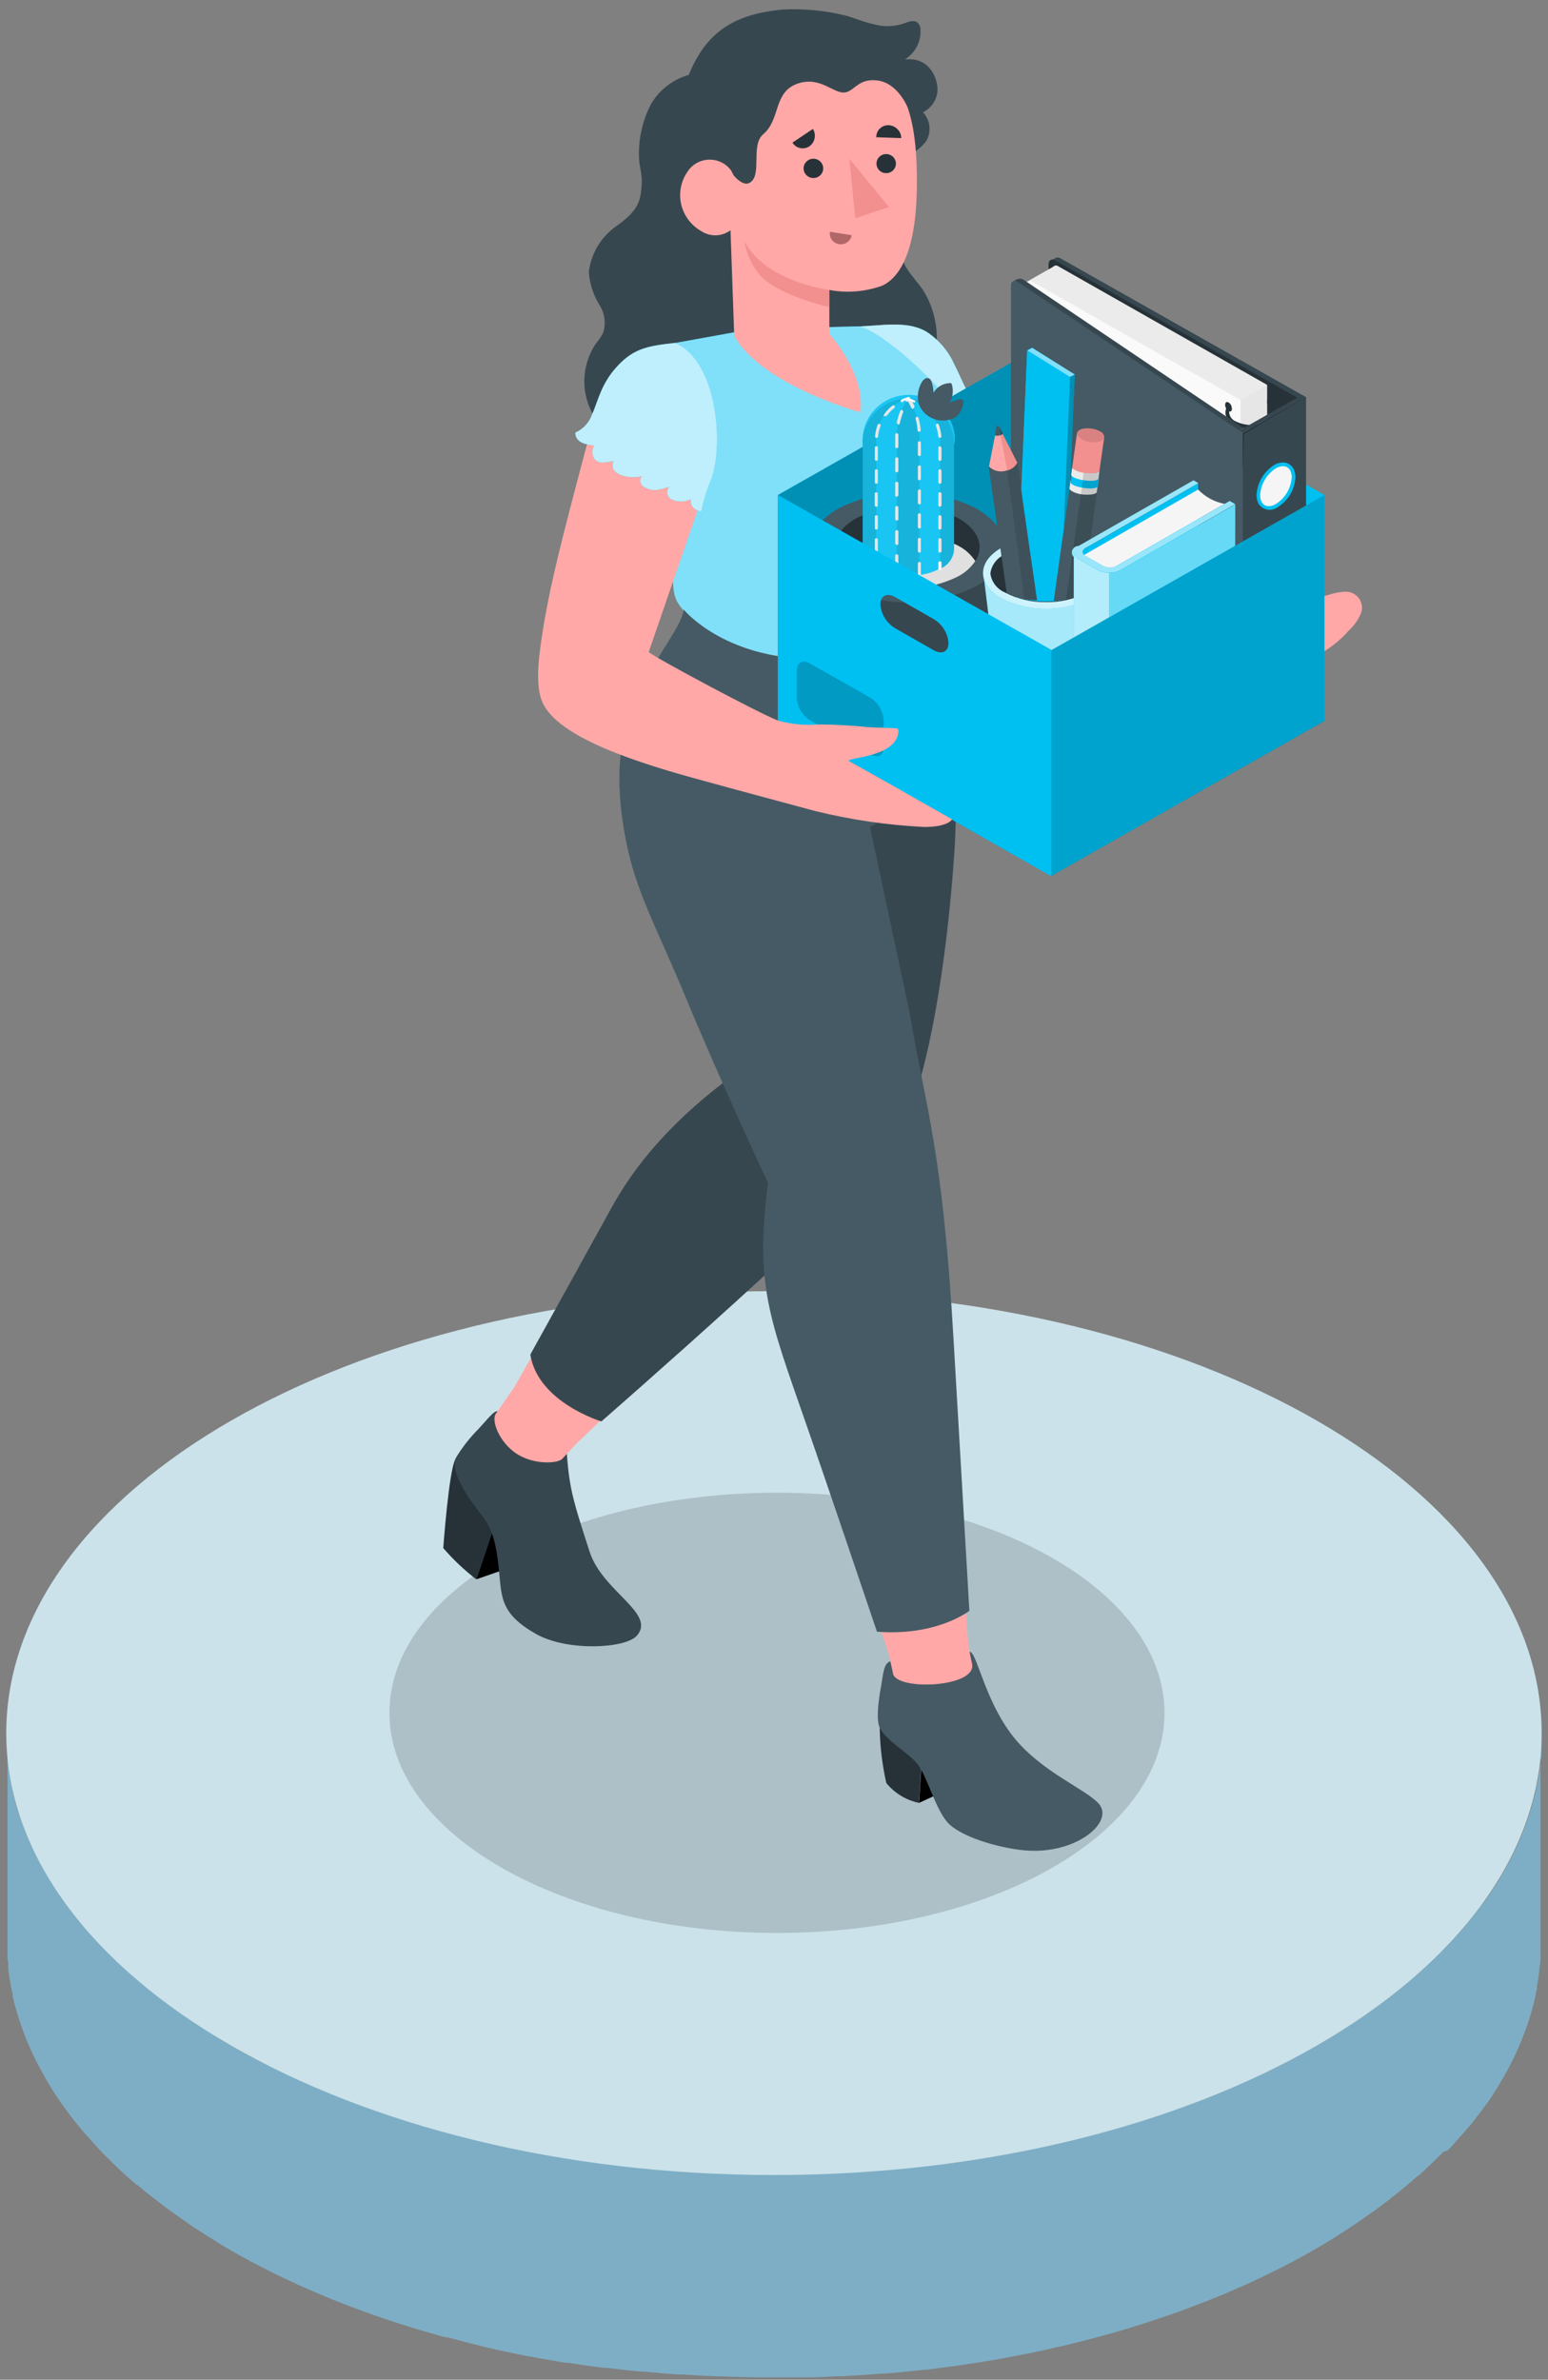 <svg width="162" height="249" viewBox="0 0 162 249" fill="none" xmlns="http://www.w3.org/2000/svg">
<rect x="0" y="0" width="162" height="249" fill="#808080" stroke="none"/>
<g clip-path="url(#clip0_6150_7943)">
<path d="M161.315 182.25C161.315 182.45 161.315 182.64 161.315 182.84C161.315 183.04 161.315 183.24 161.315 183.44C161.315 183.64 161.315 183.82 161.264 184.01C161.214 184.2 161.264 184.41 161.193 184.61C161.122 184.81 161.142 185 161.122 185.19L161.03 185.78C161.03 185.97 160.959 186.16 160.929 186.35L160.807 186.94L160.685 187.51C160.685 187.7 160.593 187.9 160.542 188.09L160.39 188.66C160.39 188.85 160.288 189.04 160.227 189.23C160.166 189.42 160.115 189.61 160.054 189.8C159.993 189.99 159.932 190.18 159.861 190.37C159.79 190.56 159.729 190.74 159.668 190.93L159.454 191.48L159.21 192.09C159.139 192.27 159.058 192.44 158.986 192.62L158.712 193.22L158.468 193.75L158.163 194.35C158.081 194.52 157.99 194.7 157.898 194.87C157.807 195.04 157.685 195.27 157.573 195.46C157.461 195.65 157.39 195.8 157.288 195.96C157.186 196.12 156.973 196.5 156.81 196.77L156.576 197.14C156.332 197.53 156.088 197.92 155.824 198.3C155.797 198.33 155.773 198.364 155.752 198.4C155.508 198.75 155.254 199.1 155 199.4L154.715 199.78C154.522 200.03 154.329 200.29 154.135 200.53L153.83 200.9C153.546 201.26 153.251 201.61 152.946 201.96L152.712 202.23C152.346 202.65 151.959 203.06 151.562 203.48L151.288 203.76C150.962 204.1 150.627 204.43 150.271 204.76L149.945 205.08C149.529 205.48 149.091 205.88 148.654 206.28L148.43 206.48C148.064 206.79 147.708 207.11 147.332 207.42L146.925 207.75C146.569 208.05 146.213 208.34 145.837 208.63L145.532 208.87C145.064 209.23 144.596 209.59 144.108 209.94L143.762 210.19L142.593 211.01L142.135 211.32L140.813 212.19L140.579 212.34L138.972 213.34L138.535 213.59L137.274 214.32L136.776 214.6C136.227 214.91 135.667 215.21 135.108 215.5C134.498 215.82 133.877 216.13 133.247 216.44L132.738 216.68L131.101 217.46L130.796 217.6L128.843 218.46L128.335 218.67C127.796 218.9 127.247 219.12 126.687 219.34L126.22 219.53L124.287 220.26L123.942 220.39L122.284 220.97L121.674 221.18L120.118 221.69L119.599 221.86C118.918 222.08 118.226 222.29 117.565 222.49L117.169 222.6L115.44 223.09L114.779 223.27L113.131 223.69L112.592 223.83L110.416 224.34L109.968 224.44L108.178 224.82L107.507 224.96L105.555 225.33L105.138 225.41L102.789 225.81L102.178 225.9L100.297 226.18L99.646 226.27C98.843 226.38 98.029 226.49 97.216 226.58H97.073C95.66 226.74 94.226 226.88 92.792 227H92.385C91.029 227.106 89.636 227.196 88.205 227.27H87.748C86.731 227.32 85.775 227.36 84.788 227.38H84.219C83.202 227.38 82.185 227.38 81.107 227.38H79.246C78.005 227.38 76.774 227.33 75.554 227.28H75.157C73.947 227.28 72.737 227.16 71.537 227.08H71.13C69.92 226.99 68.73 226.89 67.54 226.77H67.133C65.954 226.66 64.774 226.52 63.615 226.37H63.218C61.967 226.21 60.727 226.03 59.496 225.84L59.221 225.79C57.95 225.59 56.689 225.36 55.438 225.12H55.316C53.893 224.84 52.499 224.54 51.116 224.23L50.781 224.15C49.479 223.84 48.187 223.52 46.916 223.15L46.509 223.05L44.262 222.41L43.875 222.29L41.974 221.7L41.414 221.52L39.258 220.79L38.994 220.7L37.092 220L36.513 219.78L35.15 219.25L34.651 219.05L32.852 218.3L32.546 218.16L31.092 217.51L30.523 217.25L29.333 216.68L28.763 216.4L27.441 215.81L27.065 215.62L25.438 214.75L25.051 214.53L23.851 213.84L23.322 213.53C22.966 213.32 22.611 213.11 22.305 212.89L21.807 212.58C21.39 212.32 20.973 212.06 20.567 211.79L20.322 211.63C19.834 211.31 19.356 210.98 18.889 210.63L18.502 210.36C18.166 210.11 17.821 209.87 17.485 209.62L17.017 209.28L16.082 208.55L15.675 208.23C15.258 207.9 14.851 207.56 14.454 207.23H14.393L13.204 206.12L12.848 205.79L11.983 205L11.597 204.62C11.322 204.36 11.058 204.09 10.793 203.82L10.478 203.49C10.122 203.12 9.766 202.74 9.461 202.35C9.419 202.311 9.381 202.267 9.349 202.22C9.044 201.88 8.749 201.54 8.465 201.22L8.159 200.85L7.478 200L7.173 199.6L6.522 198.71L6.298 198.39C6.024 197.99 5.759 197.58 5.495 197.18L5.342 196.93C5.139 196.6 4.946 196.27 4.753 195.93C4.671 195.79 4.59 195.65 4.519 195.51C4.447 195.37 4.203 194.94 4.051 194.65C3.97 194.51 3.898 194.37 3.827 194.23C3.664 193.9 3.502 193.56 3.349 193.23L3.217 193C3.024 192.58 2.851 192.15 2.678 191.72L2.556 191.39C2.434 191.07 2.312 190.74 2.2 190.39L2.017 189.93C1.915 189.63 1.824 189.33 1.732 189.02L1.61 188.59C1.508 188.21 1.417 187.83 1.325 187.45C1.325 187.39 1.325 187.32 1.325 187.26C1.224 186.82 1.132 186.37 1.061 185.92L1 185.54C1 185.21 0.908 184.89 0.868 184.54C0.868 184.39 0.868 184.23 0.868 184.07C0.868 183.76 0.807 183.44 0.786 183.07V182.64C0.786 182.18 0.786 181.73 0.786 181.27V202.69C0.786 203.15 0.786 203.61 0.786 204.07V204.49C0.786 204.81 0.786 205.13 0.868 205.49C0.868 205.65 0.868 205.8 0.868 205.96C0.868 206.29 0.949 206.61 1 206.96L1.061 207.34C1.132 207.79 1.224 208.24 1.325 208.68C1.325 208.74 1.325 208.8 1.325 208.87C1.417 209.25 1.508 209.63 1.61 210.01L1.732 210.44C1.824 210.74 1.915 211.05 2.017 211.35L2.169 211.79C2.281 212.12 2.393 212.45 2.525 212.79L2.647 213.12C2.82 213.55 2.993 213.97 3.186 214.4L3.319 214.68C3.471 215.01 3.634 215.34 3.797 215.68L4.02 216.11L4.488 216.97C4.559 217.11 4.641 217.25 4.722 217.39C4.915 217.72 5.109 218.05 5.312 218.39L5.464 218.64C5.729 219.05 5.993 219.46 6.268 219.86L6.492 220.18L7.142 221.07L7.448 221.47C7.661 221.75 7.875 222.02 8.098 222.29L8.403 222.67C8.688 223.02 8.983 223.36 9.288 223.67L9.4 223.8C9.736 224.18 10.092 224.56 10.417 224.94L10.732 225.27C10.997 225.54 11.261 225.81 11.536 226.07L11.922 226.45L12.746 227.23L13.102 227.56L14.322 228.63H14.383C14.78 228.97 15.187 229.3 15.604 229.63L16.01 229.95L16.946 230.67L17.414 231.02C17.739 231.26 18.075 231.51 18.431 231.75L18.817 232.03C19.285 232.36 19.763 232.68 20.251 233.03L20.495 233.19L21.736 233.98L22.234 234.29L23.251 234.93L23.78 235.24L24.98 235.93L25.367 236.14C25.906 236.44 26.445 236.73 26.994 237.01L27.38 237.21C27.807 237.43 28.234 237.65 28.672 237.86L29.241 238.14L30.431 238.7L31.001 238.97L32.455 239.62L32.76 239.75L34.56 240.51L35.058 240.71L36.421 241.24L36.706 241.35L37.001 241.46C37.631 241.69 38.262 241.93 38.902 242.15L39.167 242.25L41.323 242.98L41.882 243.16L43.784 243.75L44.17 243.86C44.913 244.08 45.665 244.3 46.418 244.5L46.631 244.56H46.825C48.096 244.9 49.387 245.23 50.689 245.56L51.025 245.64C52.408 245.96 53.801 246.26 55.225 246.54H55.316C56.567 246.78 57.828 247 59.099 247.21H59.374C60.601 247.41 61.842 247.59 63.096 247.75H63.239H63.493C64.662 247.9 65.832 248.03 67.011 248.15H67.418C68.608 248.27 69.798 248.37 71.008 248.45H71.161H71.415C72.615 248.53 73.825 248.6 75.035 248.65H75.442C76.663 248.7 77.883 248.73 79.124 248.75H80.873C81.89 248.75 82.907 248.75 83.985 248.75H84.554C85.571 248.75 86.527 248.69 87.514 248.64H87.971C89.375 248.57 90.768 248.48 92.151 248.36H92.558C93.992 248.24 95.426 248.1 96.839 247.94H96.992L99.412 247.63L100.063 247.54L101.944 247.26L102.555 247.17L104.904 246.77L105.321 246.69L107.273 246.31L107.619 246.25L107.955 246.18L109.724 245.8L110.192 245.69C110.914 245.53 111.646 245.36 112.358 245.18L112.907 245.05L114.545 244.62L115.206 244.44C115.785 244.29 116.355 244.13 116.924 243.96L117.331 243.85L119.365 243.22L119.894 243.05L121.44 242.54L122.06 242.33C122.619 242.14 123.169 241.95 123.708 241.75L124.064 241.62L125.996 240.88L126.159 240.82L126.464 240.7L128.111 240.03L128.62 239.81L130.572 238.96L130.877 238.81L132.515 238.04L133.023 237.79C133.654 237.49 134.274 237.17 134.884 236.85C135.443 236.56 136.003 236.25 136.552 235.95L137.05 235.67L138.311 234.94C138.464 234.86 138.606 234.77 138.749 234.68C139.288 234.36 139.827 234.03 140.345 233.68L140.6 233.52C141.037 233.23 141.484 232.95 141.911 232.65L142.369 232.34L143.539 231.52L143.884 231.28L145.308 230.21L145.613 229.96C145.989 229.67 146.345 229.38 146.701 229.09L147.108 228.75C147.484 228.44 147.84 228.13 148.196 227.82L148.379 227.66H148.43C148.867 227.27 149.305 226.87 149.722 226.46L150.047 226.15C150.383 225.82 150.718 225.49 151.064 225.15L151.512 225C151.908 224.58 152.295 224.16 152.661 223.74L152.895 223.47C153.2 223.13 153.495 222.77 153.779 222.47C153.84 222.4 153.901 222.34 153.952 222.27L154.085 222.1L154.664 221.35L154.949 220.97C155.203 220.62 155.457 220.28 155.702 219.97C155.719 219.932 155.743 219.899 155.773 219.87C156.037 219.48 156.281 219.1 156.525 218.71L156.759 218.34C156.922 218.07 157.085 217.8 157.237 217.53C157.237 217.53 157.308 217.43 157.339 217.37L157.522 217.03C157.634 216.84 157.746 216.64 157.847 216.44C157.949 216.24 158.03 216.09 158.112 215.92L158.417 215.32L158.661 214.79L158.936 214.19C159.007 214.01 159.088 213.83 159.159 213.66L159.403 213.05C159.403 212.95 159.485 212.86 159.515 212.77C159.546 212.68 159.576 212.59 159.617 212.49L159.81 211.94C159.881 211.75 159.942 211.56 160.003 211.36C160.064 211.16 160.115 210.99 160.176 210.8C160.237 210.61 160.288 210.42 160.339 210.22L160.491 209.66C160.542 209.46 160.593 209.27 160.634 209.08L160.756 208.5C160.756 208.41 160.756 208.31 160.827 208.21C160.898 208.11 160.827 208.02 160.827 207.92C160.827 207.82 160.898 207.54 160.929 207.35L161.02 206.76C161.02 206.56 161.071 206.37 161.091 206.18C161.112 205.99 161.091 205.78 161.163 205.58C161.234 205.38 161.163 205.2 161.214 205.01C161.264 204.82 161.214 204.6 161.214 204.4C161.214 204.2 161.214 204.02 161.214 203.82C161.214 203.62 161.214 203.63 161.214 203.54V181.34C161.336 181.64 161.325 182 161.315 182.25Z" fill="#7EAEC5"/>
<path d="M80.995 227.58C125.366 227.58 161.336 206.877 161.336 181.34C161.336 155.802 125.366 135.1 80.995 135.1C36.624 135.1 0.654 155.802 0.654 181.34C0.654 206.877 36.624 227.58 80.995 227.58Z" fill="#CBE2EA"/>
<path opacity="0.15" d="M81.31 202.249C103.709 202.249 121.867 191.939 121.867 179.219C121.867 166.5 103.709 156.189 81.31 156.189C58.911 156.189 40.753 166.5 40.753 179.219C40.753 191.939 58.911 202.249 81.31 202.249Z" fill="black"/>
<path d="M72.096 7.83C70.412 8.307 68.985 9.412 68.12 10.911C67.246 12.603 66.816 14.483 66.869 16.381C66.869 17.291 67.205 18.191 67.164 19.09C67.073 21.09 66.788 21.971 64.672 23.541C63.829 24.096 63.118 24.825 62.591 25.679C62.064 26.532 61.733 27.488 61.622 28.48C61.712 29.73 62.114 30.939 62.791 32.001C63.047 32.428 63.207 32.904 63.261 33.397C63.316 33.89 63.263 34.389 63.106 34.861C62.913 35.215 62.684 35.55 62.425 35.861C61.595 37.05 61.151 38.458 61.151 39.901C61.151 41.343 61.595 42.751 62.425 43.941C63.001 44.701 63.686 45.374 64.459 45.941C69.401 49.681 76.063 50.48 82.246 49.861C83.879 49.725 85.488 49.389 87.036 48.861C88.872 48.15 90.571 47.135 92.06 45.861C94.437 44.035 96.277 41.618 97.388 38.861C97.929 37.479 98.139 35.995 98.003 34.521C97.868 33.047 97.389 31.624 96.605 30.36C95.812 29.21 94.683 28.21 94.368 26.86C93.91 24.96 95.202 23.07 95.243 21.11C95.283 19.151 94.154 17.53 93.066 15.96C91.978 14.39 91.032 13.39 90.859 11.681C90.717 10.581 90.443 9.49 90.239 8.39C90.31 8.52 72.188 7.81 72.096 7.83Z" fill="#37474F"/>
<path d="M100.144 64.639C102.077 66.229 105.931 66.639 114.962 67.829C117.799 68.219 121.908 68.449 124.725 68.979C127.935 69.58 131.219 69.708 134.467 69.359C135.637 69.271 136.784 68.998 137.864 68.549C139.106 67.91 140.214 67.045 141.128 65.999C141.653 65.53 142.072 64.957 142.359 64.319C142.493 64.052 142.551 63.755 142.529 63.458C142.507 63.161 142.404 62.876 142.232 62.631C142.06 62.387 141.825 62.192 141.55 62.066C141.275 61.941 140.972 61.89 140.671 61.919C140.177 61.95 139.688 62.041 139.216 62.189C137.102 62.811 134.905 63.117 132.698 63.099C132.169 63.099 132.149 62.749 132.494 62.479C132.698 62.359 132.911 62.249 133.125 62.149C133.696 61.857 134.243 61.523 134.762 61.149C135.779 60.469 136.796 59.429 136.43 58.149C136.338 57.849 135.413 58.089 132.657 59.019C130.715 59.699 129.484 59.359 127.501 60.269C126.422 60.819 125.197 61.029 123.992 60.869C121.725 60.509 108.392 56.869 107.406 56.369C107.406 56.369 103.877 47.479 102.524 44.229C98.761 35.349 97.612 32.999 90.127 34.279C90.127 34.279 93.382 48.939 97.002 58.429C98.06 61.149 99.483 64.089 100.144 64.639Z" fill="#FFA8A7"/>
<path d="M94.887 46.329C94.975 46.339 95.063 46.339 95.151 46.329C95.792 46.169 95.985 45.519 96.168 45.019C96.384 45.336 96.701 45.574 97.068 45.697C97.436 45.82 97.834 45.821 98.202 45.699C98.496 45.552 98.745 45.331 98.924 45.059C99.102 44.787 99.204 44.473 99.219 44.149C99.449 44.45 99.782 44.657 100.157 44.733C100.532 44.808 100.921 44.746 101.253 44.559C101.67 44.249 101.609 43.969 101.548 43.489C102.473 43.709 103.582 42.999 102.758 42.199C102.189 41.649 101.436 41.309 101.05 40.589C100.663 39.869 100.277 38.879 99.839 38.059C99.208 36.668 98.18 35.487 96.88 34.659C95.009 33.659 93.209 33.979 89.578 34.179L90.727 39.559C91.073 41.225 91.412 42.892 91.744 44.559C91.826 44.959 91.826 46.239 92.192 46.429C92.558 46.619 93.524 45.749 93.422 45.699C93.825 46.065 94.341 46.286 94.887 46.329Z" fill="#00C0F2"/>
<path opacity="0.75" d="M94.887 46.329C94.975 46.339 95.063 46.339 95.151 46.329C95.792 46.169 95.985 45.519 96.168 45.019C96.384 45.336 96.701 45.574 97.068 45.697C97.436 45.82 97.834 45.821 98.202 45.699C98.496 45.552 98.745 45.331 98.924 45.059C99.102 44.787 99.204 44.473 99.219 44.149C99.449 44.45 99.782 44.657 100.157 44.733C100.532 44.808 100.921 44.746 101.253 44.559C101.67 44.249 101.609 43.969 101.548 43.489C102.473 43.709 103.582 42.999 102.758 42.199C102.189 41.649 101.436 41.309 101.05 40.589C100.663 39.869 100.277 38.879 99.839 38.059C99.208 36.668 98.18 35.487 96.88 34.659C95.009 33.659 93.209 33.979 89.578 34.179L90.727 39.559C91.073 41.225 91.412 42.892 91.744 44.559C91.826 44.959 91.826 46.239 92.192 46.429C92.558 46.619 93.524 45.749 93.422 45.699C93.825 46.065 94.341 46.286 94.887 46.329Z" fill="white"/>
<path d="M70.032 35.999L78.656 34.439L89.67 34.149C91.246 34.079 97.083 38.609 101.111 44.149C103.338 47.209 104.161 51.699 99.595 56.559C99.219 61.149 100.978 63.859 99.595 65.389C99.738 68.889 100.144 78.639 100.144 78.639C96.87 86.789 75.117 86.869 65.323 79.919C66.279 74.569 71.181 68.639 71.578 63.919C69.94 62.079 70.886 61.919 69.707 55.919C68.751 51.159 66.656 42.589 66.879 41.179C67.274 39.14 68.391 37.305 70.032 35.999Z" fill="#00C0F2"/>
<path opacity="0.5" d="M70.032 35.999L78.656 34.439L89.67 34.149C91.246 34.079 97.083 38.609 101.111 44.149C103.338 47.209 104.161 51.699 99.595 56.559C99.219 61.149 100.978 63.859 99.595 65.389C99.738 68.889 100.144 78.639 100.144 78.639C96.87 86.789 75.117 86.869 65.323 79.919C66.279 74.569 71.181 68.639 71.578 63.919C69.94 62.079 70.886 61.919 69.707 55.919C68.751 51.159 66.656 42.589 66.879 41.179C67.274 39.14 68.391 37.305 70.032 35.999Z" fill="white"/>
<path d="M76.632 29.41C76.805 28.689 75.381 25.959 74.598 24.829C72.137 21.5 70.907 20.579 69.961 16.419C69.602 14.924 69.607 13.367 69.977 11.874C70.346 10.381 71.069 8.995 72.086 7.83C73.886 3.4 76.775 1.47 81.92 1C84.197 0.88 86.478 1.109 88.683 1.68C89.629 1.97 90.565 2.36 91.541 2.56C92.51 2.817 93.535 2.793 94.49 2.49C94.988 2.31 95.578 2.03 96.005 2.35C96.12 2.453 96.208 2.58 96.265 2.722C96.321 2.865 96.344 3.018 96.331 3.17C96.354 3.776 96.215 4.377 95.927 4.914C95.64 5.451 95.215 5.905 94.694 6.23C97.45 5.88 98.222 8.55 98.1 9.58C98.055 10.037 97.894 10.475 97.631 10.854C97.368 11.233 97.011 11.541 96.595 11.749C96.967 12.15 97.201 12.655 97.263 13.194C97.326 13.733 97.213 14.278 96.941 14.749C96.336 15.542 95.509 16.143 94.561 16.48C91.835 17.983 89.266 19.748 86.893 21.75L79.775 27.059L77.476 28.79C77.395 28.84 76.632 29.29 76.632 29.41Z" fill="#37474F"/>
<path d="M90.982 6.84C93.707 8.2 96.127 10.13 95.944 19.89C95.812 27.41 93.555 29.33 92.324 29.89C90.556 30.532 88.643 30.688 86.792 30.34V34.93C86.792 34.93 90.575 39.07 90.056 43.16C78.524 39.62 76.835 35.09 76.835 35.09L76.449 24.09C76.015 24.417 75.487 24.603 74.94 24.621C74.393 24.639 73.854 24.488 73.398 24.19C72.889 23.902 72.443 23.518 72.087 23.059C71.73 22.601 71.47 22.077 71.322 21.519C71.173 20.96 71.139 20.378 71.221 19.807C71.304 19.235 71.501 18.686 71.802 18.19C71.91 18.013 72.029 17.843 72.157 17.68C72.458 17.326 72.845 17.053 73.282 16.887C73.72 16.721 74.193 16.668 74.657 16.732C75.121 16.796 75.561 16.975 75.936 17.253C76.309 17.531 76.605 17.898 76.795 18.32C76.795 18.32 75.676 11.2 79.744 8.24C84.463 4.72 87.788 5.25 90.982 6.84Z" fill="#FFA8A7"/>
<path d="M86.853 24.25C86.829 24.397 86.834 24.547 86.869 24.692C86.904 24.837 86.968 24.974 87.057 25.095C87.146 25.215 87.258 25.318 87.387 25.396C87.516 25.474 87.659 25.526 87.809 25.55C87.958 25.574 88.111 25.568 88.258 25.534C88.406 25.499 88.545 25.436 88.668 25.349C88.79 25.262 88.894 25.152 88.974 25.025C89.053 24.898 89.107 24.757 89.131 24.61L86.853 24.25Z" fill="#B16668"/>
<path d="M85.124 18.629C85.691 18.629 86.151 18.177 86.151 17.619C86.151 17.062 85.691 16.609 85.124 16.609C84.556 16.609 84.097 17.062 84.097 17.619C84.097 18.177 84.556 18.629 85.124 18.629Z" fill="#263238"/>
<path d="M93.758 17.119C93.758 17.317 93.698 17.51 93.587 17.675C93.475 17.839 93.316 17.967 93.13 18.043C92.944 18.119 92.74 18.139 92.543 18.1C92.345 18.061 92.164 17.966 92.022 17.826C91.88 17.686 91.783 17.508 91.743 17.314C91.704 17.12 91.724 16.919 91.801 16.736C91.878 16.554 92.009 16.398 92.176 16.288C92.343 16.178 92.54 16.119 92.741 16.119C93.011 16.119 93.269 16.224 93.46 16.412C93.651 16.6 93.758 16.854 93.758 17.119Z" fill="#263238"/>
<path d="M88.887 16.609L89.507 22.839L93.036 21.659L88.887 16.609Z" fill="#F28F8F"/>
<path d="M86.761 30.349C84.636 29.989 79.917 28.869 77.903 25.279C78.133 26.612 78.723 27.859 79.612 28.889C81.646 30.989 86.731 32.119 86.731 32.119L86.761 30.349Z" fill="#F28F8F"/>
<path d="M82.948 14.91L85.073 13.49C85.253 13.781 85.317 14.128 85.251 14.463C85.185 14.798 84.995 15.096 84.717 15.3C84.446 15.487 84.111 15.56 83.784 15.503C83.459 15.447 83.169 15.266 82.978 15L82.948 14.91Z" fill="#263238"/>
<path d="M94.317 14.45L91.704 14.36C91.7 14.196 91.729 14.034 91.789 13.882C91.849 13.73 91.94 13.591 92.055 13.474C92.171 13.357 92.309 13.263 92.462 13.199C92.614 13.135 92.778 13.101 92.944 13.1H93.005C93.357 13.12 93.688 13.27 93.931 13.521C94.175 13.771 94.313 14.103 94.317 14.45Z" fill="#263238"/>
<path d="M88.459 9.67C87.27 9.87 85.856 7.92 83.466 8.75C80.893 9.65 81.717 12.5 79.866 14.05C78.483 15.23 79.866 18.51 78.361 19.17C77.669 19.46 76.795 18.37 76.795 18.37C76.795 18.37 75.503 16.46 75.778 12.09C76.052 7.72 81.992 4.8 86.263 4.62C90.534 4.44 94.948 7.22 94.948 11.15C94.948 11.15 93.931 8.72 91.897 8.43C89.863 8.14 89.476 9.48 88.459 9.67Z" fill="#37474F"/>
<path d="M92.06 180.76C92.092 182.711 92.324 184.654 92.751 186.56C93.609 187.618 94.813 188.353 96.158 188.64L96.544 182.64L92.06 180.76Z" fill="#263238"/>
<path d="M96.178 188.64L101.334 186.28L103.114 181.26L96.402 185.16L96.178 188.64Z" fill="black"/>
<path d="M101.68 174L101.446 172.84C102.26 172.66 103.094 178.62 106.745 182.54C109.592 185.59 113.446 187.18 114.88 188.61C116.833 190.51 112.684 194.1 107.233 193.61C104.528 193.36 100.317 192.17 99.036 190.54C97.755 188.91 97.002 185.78 95.985 184.54C94.968 183.3 92.66 182.12 92.039 180.71C91.704 179.94 91.897 178.16 92.171 176.63C92.426 175.27 92.436 174.03 93.188 173.82L93.402 174.74C93.534 175.42 94.307 176.1 97.155 175.89C98.446 175.87 101.873 175.41 101.68 174Z" fill="#455A64"/>
<path d="M47.659 152.68C46.967 153.91 46.388 161.98 46.388 161.98C47.424 163.182 48.583 164.278 49.845 165.25L52.55 157.39L47.659 152.68Z" fill="#263238"/>
<path d="M49.845 165.249L56.232 163.029L58.103 157.789L51.482 160.429L49.845 165.249Z" fill="black"/>
<path d="M52.296 147.759C51.839 147.349 51.279 148.219 50.069 149.519C49.168 150.424 48.38 151.431 47.72 152.519C47.028 153.879 49.011 156.779 50.293 158.379C51.574 159.979 51.91 161.509 52.184 163.969C52.52 166.969 52.184 168.799 56.191 171.019C59.405 172.789 65.466 172.509 66.656 171.139C68.69 168.799 63.045 166.529 61.703 162.359C59.832 156.589 59.567 155.629 59.273 151.479L52.296 147.759Z" fill="#37474F"/>
<path d="M60.279 133.908C56.944 139.638 53.811 145.158 53.811 145.158L51.899 147.908C51.36 148.628 52.266 150.908 54.015 152.078C55.764 153.248 58.215 153.168 58.805 152.678L60.442 150.928C60.442 150.928 64.428 147.148 69.503 142.288L60.279 133.908Z" fill="#FFA8A7"/>
<path d="M96.768 101.728C96.951 100.788 97.114 99.878 97.256 98.968C97.409 98.038 97.531 97.128 97.643 96.248C97.643 96.058 97.643 95.868 97.714 95.668C97.816 94.778 97.917 93.898 97.989 93.018L80.7 85.738L79.754 108.538L79.673 110.408C77.488 111.967 75.387 113.636 73.378 115.408C74.649 117.408 77.029 121.228 78.798 123.508C78.798 123.508 78.025 128.868 77.781 133.638C80.832 130.638 83.771 127.828 86.009 125.638L87.524 124.108C88.622 122.998 89.436 122.108 89.863 121.648L89.924 121.578L90.026 121.448C90.085 121.388 90.136 121.321 90.178 121.248C90.32 121.008 90.483 120.738 90.656 120.418C91.022 119.768 91.449 118.938 91.917 117.878C93.454 114.4 94.679 110.796 95.578 107.108C95.721 106.548 95.853 105.988 95.995 105.408C96.229 104.408 96.433 103.408 96.626 102.478C96.654 102.225 96.702 101.975 96.768 101.728Z" fill="#F28F8F"/>
<path d="M74.853 90.439L81.971 77.529C81.971 77.529 95.66 70.439 99.565 65.299C100.14 72.952 100.263 80.632 99.931 88.299C99.036 102.529 96.585 115.299 93.443 120.079C90.3 124.859 62.934 148.729 62.934 148.729C62.934 148.729 56.283 146.729 55.499 141.729C55.499 141.729 61.601 130.729 64.184 126.029C67.103 120.849 71.649 115.999 78.137 111.509C76.947 106.429 74.853 90.439 74.853 90.439Z" fill="#37474F"/>
<path d="M101.741 174.169L101.528 173.169C101.019 170.699 100.836 162.399 100.083 154.379L87.737 158.459C90.443 165.929 92.894 172.209 93.199 173.899L93.443 175.029C93.544 176.919 102.087 176.629 101.741 174.169Z" fill="#FFA8A7"/>
<path d="M71.832 104.529C68.984 97.629 66.829 93.859 65.73 88.999C64.174 82.069 64.906 77.719 65.73 75.409C68.018 68.999 71.171 66.109 71.558 63.789C71.558 63.789 75.697 68.889 85.093 68.949C95.7 68.999 99.646 65.299 99.646 65.299C99.453 69.499 99.25 73.879 98.08 77.429C95.731 84.569 91.043 86.509 91.043 86.509L95.192 105.939C96.9 116.139 98.639 120.129 99.799 140.299C100.816 157.749 101.446 168.539 101.446 168.539C101.446 168.539 98.08 171.219 91.775 170.729C91.775 170.729 86.426 154.879 84.361 148.989C80.415 137.669 79.022 134.389 80.375 123.729C80.324 123.759 75.097 112.429 71.832 104.529Z" fill="#455A64"/>
<path d="M109.999 59.17L81.402 75.42L110.009 91.65L138.606 75.42L109.999 59.17Z" fill="#00C0F2"/>
<path opacity="0.35" d="M109.999 59.17L81.402 75.42L110.009 91.65L138.606 75.42L109.999 59.17Z" fill="black"/>
<path d="M110.029 35.56V59.181L117.83 63.611L138.606 75.391V51.791L110.029 35.56ZM122.294 46.24L126.362 48.541C126.797 48.813 127.162 49.182 127.427 49.618C127.692 50.054 127.849 50.544 127.887 51.05C127.887 51.95 127.196 52.291 126.362 51.8L122.294 49.501C121.859 49.229 121.493 48.862 121.227 48.428C120.96 47.995 120.8 47.506 120.758 47.001C120.758 46.111 121.43 45.77 122.274 46.251L122.294 46.24Z" fill="#00C0F2"/>
<path d="M81.412 51.791V75.391L102.209 63.581L110.029 59.181V35.56L81.412 51.791ZM99.27 47.001C99.235 47.509 99.077 48.001 98.81 48.438C98.543 48.874 98.174 49.242 97.734 49.511L93.666 51.81C92.822 52.3 92.141 51.961 92.141 51.06C92.176 50.554 92.333 50.062 92.598 49.626C92.863 49.19 93.229 48.822 93.666 48.55L97.734 46.251C98.629 45.761 99.27 46.1 99.27 47.001Z" fill="#00C0F2"/>
<path opacity="0.25" d="M81.412 51.791V75.391L102.209 63.581L110.029 59.181V35.56L81.412 51.791ZM99.27 47.001C99.235 47.509 99.077 48.001 98.81 48.438C98.543 48.874 98.174 49.242 97.734 49.511L93.666 51.81C92.822 52.3 92.141 51.961 92.141 51.06C92.176 50.554 92.333 50.062 92.598 49.626C92.863 49.19 93.229 48.822 93.666 48.55L97.734 46.251C98.629 45.761 99.27 46.1 99.27 47.001Z" fill="black"/>
<path opacity="0.15" d="M87.819 64.75C83.751 67.03 83.751 70.75 87.819 73.02C90.075 74.147 92.57 74.734 95.1 74.734C97.631 74.734 100.126 74.147 102.382 73.02C106.45 70.73 106.45 67.02 102.382 64.75C100.125 63.625 97.63 63.039 95.1 63.039C92.57 63.039 90.076 63.625 87.819 64.75Z" fill="black"/>
<path d="M101.507 69.389C105.006 65.869 107.029 57.099 103.643 54.309H86.263C82.846 57.099 84.88 65.859 88.398 69.389L88.5 69.489L88.612 69.609L88.938 69.879L89.019 69.939L89.283 70.139L89.731 70.429C91.348 71.233 93.135 71.652 94.948 71.652C96.76 71.652 98.547 71.233 100.165 70.429L100.622 70.139L100.867 69.999L100.968 69.919L101.273 69.649L101.416 69.519L101.507 69.389Z" fill="#37474F"/>
<path d="M87.778 53.19C83.802 55.44 83.802 59.09 87.778 61.34C90.003 62.451 92.463 63.031 94.958 63.031C97.453 63.031 99.913 62.451 102.138 61.34C106.145 59.09 106.104 55.44 102.138 53.19C99.913 52.078 97.453 51.498 94.958 51.498C92.463 51.498 90.003 52.078 87.778 53.19Z" fill="#455A64"/>
<path d="M89.609 54.228C86.649 55.908 86.649 58.618 89.609 60.298C91.264 61.127 93.095 61.558 94.953 61.558C96.81 61.558 98.641 61.127 100.297 60.298C103.256 58.618 103.256 55.908 100.297 54.228C98.641 53.4 96.81 52.969 94.953 52.969C93.095 52.969 91.264 53.4 89.609 54.228Z" fill="#263238"/>
<path d="M100.297 57.108C98.64 56.285 96.809 55.855 94.953 55.855C93.096 55.855 91.266 56.285 89.609 57.108C88.892 57.487 88.283 58.037 87.839 58.708C88.287 59.373 88.895 59.919 89.609 60.298C91.264 61.126 93.095 61.558 94.953 61.558C96.81 61.558 98.641 61.126 100.297 60.298C101.011 59.919 101.619 59.373 102.067 58.708C101.623 58.037 101.014 57.487 100.297 57.108Z" fill="#E0E0E0"/>
<path d="M99.839 46.419V57.549C99.805 57.962 99.658 58.359 99.415 58.699C99.172 59.038 98.841 59.307 98.456 59.479H98.385C97.721 59.839 96.992 60.07 96.239 60.159C95.458 60.279 94.662 60.279 93.88 60.159C93.127 60.07 92.398 59.839 91.734 59.479H91.663C91.278 59.307 90.948 59.038 90.704 58.699C90.461 58.359 90.315 57.962 90.28 57.549V46.419C90.191 45.194 90.586 43.983 91.383 43.038C92.18 42.094 93.318 41.489 94.559 41.349C95.799 41.21 97.046 41.547 98.04 42.29C99.033 43.034 99.696 44.126 99.89 45.339C99.931 45.698 99.931 46.06 99.89 46.419H99.839Z" fill="#00C0F2"/>
<path opacity="0.1" d="M99.839 46.419V57.549C99.805 57.962 99.658 58.359 99.415 58.699C99.172 59.038 98.841 59.307 98.456 59.479H98.385C97.721 59.839 96.992 60.07 96.239 60.159C95.458 60.279 94.662 60.279 93.88 60.159C93.127 60.07 92.398 59.839 91.734 59.479H91.663C91.278 59.307 90.948 59.038 90.704 58.699C90.461 58.359 90.315 57.962 90.28 57.549V46.419C90.191 45.194 90.586 43.983 91.383 43.038C92.18 42.094 93.318 41.489 94.559 41.349C95.799 41.21 97.046 41.547 98.04 42.29C99.033 43.034 99.696 44.126 99.89 45.339C99.931 45.698 99.931 46.06 99.89 46.419H99.839Z" fill="white"/>
<path opacity="0.1" d="M95.029 41.69C94.012 41.978 93.127 42.601 92.521 43.455C91.916 44.309 91.627 45.341 91.704 46.38V59.51H91.632C91.251 59.335 90.922 59.065 90.679 58.726C90.436 58.387 90.288 57.992 90.249 57.58V46.419C90.26 45.173 90.766 43.981 91.659 43.097C92.552 42.213 93.762 41.708 95.029 41.69Z" fill="black"/>
<path opacity="0.1" d="M99.839 46.419V57.549C99.805 57.963 99.658 58.36 99.415 58.699C99.172 59.038 98.841 59.308 98.456 59.479H98.385V46.389C98.46 45.351 98.17 44.32 97.565 43.467C96.96 42.613 96.076 41.989 95.06 41.699C96.326 41.715 97.535 42.218 98.429 43.1C99.323 43.983 99.829 45.174 99.839 46.419Z" fill="black"/>
<g opacity="0.1">
<path d="M96.209 45.489V60.199C95.427 60.319 94.631 60.319 93.849 60.199V45.489C93.857 44.142 94.268 42.828 95.029 41.709C95.795 42.826 96.206 44.142 96.209 45.489Z" fill="black"/>
</g>
<path d="M96.209 60.349C96.168 60.346 96.129 60.328 96.1 60.299C96.072 60.269 96.056 60.23 96.056 60.189V58.929C96.06 58.908 96.068 58.888 96.08 58.87C96.091 58.851 96.107 58.836 96.125 58.824C96.143 58.812 96.163 58.803 96.185 58.799C96.206 58.795 96.228 58.795 96.249 58.799C96.279 58.809 96.306 58.825 96.328 58.848C96.349 58.871 96.364 58.899 96.372 58.929V60.189C96.372 60.23 96.356 60.269 96.328 60.299C96.299 60.328 96.26 60.346 96.219 60.349H96.209ZM93.85 59.539C93.807 59.537 93.767 59.519 93.737 59.489C93.707 59.46 93.689 59.421 93.687 59.379V58.119C93.696 58.084 93.717 58.053 93.747 58.031C93.776 58.009 93.812 57.998 93.85 57.999C93.893 57.999 93.934 58.016 93.965 58.046C93.995 58.076 94.012 58.117 94.012 58.159V59.419C94.012 59.462 93.995 59.502 93.965 59.532C93.934 59.562 93.893 59.579 93.85 59.579V59.539ZM96.209 57.829C96.168 57.827 96.129 57.809 96.1 57.779C96.072 57.749 96.056 57.71 96.056 57.669V56.399C96.065 56.365 96.086 56.334 96.114 56.312C96.143 56.291 96.178 56.279 96.214 56.279C96.25 56.279 96.285 56.291 96.314 56.312C96.342 56.334 96.363 56.365 96.372 56.399V57.669C96.372 57.712 96.354 57.752 96.324 57.782C96.293 57.812 96.252 57.829 96.209 57.829ZM93.85 56.999C93.808 56.999 93.768 56.984 93.738 56.956C93.708 56.928 93.689 56.89 93.687 56.849V55.619C93.689 55.578 93.708 55.54 93.738 55.512C93.768 55.484 93.808 55.469 93.85 55.469C93.891 55.469 93.931 55.484 93.961 55.512C93.991 55.54 94.01 55.578 94.012 55.619V56.889C94.01 56.93 93.991 56.968 93.961 56.996C93.931 57.024 93.891 57.039 93.85 57.039V56.999ZM96.209 55.299C96.188 55.298 96.167 55.292 96.147 55.283C96.128 55.274 96.111 55.261 96.097 55.245C96.082 55.229 96.072 55.211 96.065 55.191C96.058 55.171 96.055 55.15 96.056 55.129V53.919C96.049 53.898 96.046 53.875 96.048 53.853C96.049 53.83 96.056 53.808 96.067 53.788C96.078 53.769 96.094 53.751 96.112 53.738C96.13 53.724 96.151 53.715 96.174 53.71C96.196 53.705 96.22 53.705 96.242 53.709C96.265 53.714 96.286 53.723 96.305 53.736C96.323 53.749 96.339 53.766 96.35 53.785C96.362 53.805 96.369 53.827 96.372 53.849C96.377 53.86 96.38 53.872 96.38 53.884C96.38 53.896 96.377 53.908 96.372 53.919V55.169C96.367 55.207 96.347 55.242 96.317 55.266C96.286 55.29 96.248 55.302 96.209 55.299ZM93.85 54.469C93.808 54.469 93.768 54.454 93.738 54.426C93.708 54.398 93.689 54.36 93.687 54.319V53.089C93.689 53.048 93.708 53.01 93.738 52.982C93.768 52.955 93.808 52.939 93.85 52.939C93.891 52.939 93.931 52.955 93.961 52.982C93.991 53.01 94.01 53.048 94.012 53.089V54.319C94.012 54.361 93.995 54.402 93.965 54.432C93.934 54.462 93.893 54.479 93.85 54.479V54.469ZM96.209 52.769C96.168 52.767 96.129 52.748 96.1 52.719C96.072 52.689 96.056 52.65 96.056 52.609V51.389C96.052 51.35 96.063 51.311 96.086 51.279C96.109 51.247 96.143 51.225 96.182 51.216C96.221 51.208 96.262 51.213 96.297 51.232C96.332 51.251 96.358 51.282 96.372 51.319C96.376 51.33 96.379 51.342 96.379 51.354C96.379 51.366 96.376 51.378 96.372 51.389V52.649C96.369 52.667 96.363 52.685 96.353 52.701C96.344 52.718 96.331 52.731 96.316 52.743C96.301 52.754 96.283 52.762 96.265 52.767C96.247 52.771 96.228 52.772 96.209 52.769ZM93.85 51.999C93.809 51.997 93.77 51.981 93.74 51.953C93.71 51.926 93.692 51.889 93.687 51.849V50.569C93.687 50.527 93.704 50.486 93.734 50.456C93.765 50.426 93.806 50.409 93.85 50.409C93.893 50.409 93.934 50.426 93.965 50.456C93.995 50.486 94.012 50.527 94.012 50.569V51.829C94.003 51.864 93.982 51.895 93.952 51.917C93.923 51.939 93.886 51.95 93.85 51.949V51.999ZM96.209 50.259C96.168 50.257 96.129 50.239 96.1 50.209C96.072 50.179 96.056 50.14 96.056 50.099V48.829C96.06 48.808 96.068 48.788 96.08 48.77C96.091 48.751 96.107 48.736 96.125 48.724C96.143 48.712 96.163 48.703 96.185 48.699C96.206 48.695 96.228 48.695 96.249 48.699C96.281 48.705 96.31 48.721 96.332 48.745C96.354 48.768 96.368 48.797 96.372 48.829V50.089C96.372 50.13 96.356 50.169 96.328 50.199C96.299 50.228 96.26 50.246 96.219 50.249L96.209 50.259ZM93.85 49.429C93.829 49.43 93.809 49.428 93.79 49.422C93.771 49.415 93.754 49.405 93.739 49.392C93.723 49.379 93.711 49.364 93.702 49.346C93.693 49.328 93.688 49.309 93.687 49.289V47.999C93.689 47.958 93.708 47.92 93.738 47.892C93.768 47.864 93.808 47.849 93.85 47.849C93.891 47.849 93.931 47.864 93.961 47.892C93.991 47.92 94.01 47.958 94.012 47.999V49.269C94.01 49.31 93.991 49.348 93.961 49.376C93.931 49.404 93.891 49.419 93.85 49.419V49.429ZM96.209 47.729C96.168 47.727 96.129 47.709 96.1 47.679C96.072 47.649 96.056 47.61 96.056 47.569V46.299C96.06 46.278 96.068 46.258 96.08 46.239C96.091 46.221 96.107 46.206 96.125 46.194C96.143 46.182 96.163 46.173 96.185 46.169C96.206 46.165 96.228 46.165 96.249 46.169C96.279 46.179 96.306 46.196 96.328 46.218C96.349 46.241 96.364 46.269 96.372 46.299V47.559C96.372 47.6 96.356 47.639 96.328 47.669C96.299 47.699 96.26 47.717 96.219 47.719L96.209 47.729ZM93.85 46.899C93.806 46.899 93.765 46.882 93.734 46.852C93.704 46.822 93.687 46.782 93.687 46.739V45.489C93.687 45.447 93.704 45.406 93.734 45.376C93.765 45.346 93.806 45.329 93.85 45.329C93.891 45.329 93.931 45.344 93.961 45.372C93.991 45.4 94.01 45.438 94.012 45.479V46.749C94.01 46.79 93.991 46.828 93.961 46.856C93.931 46.884 93.891 46.899 93.85 46.899ZM96.199 45.189C96.158 45.188 96.119 45.173 96.088 45.148C96.057 45.123 96.035 45.088 96.026 45.049C95.999 44.637 95.93 44.228 95.822 43.829C95.808 43.792 95.809 43.751 95.824 43.714C95.839 43.677 95.867 43.647 95.904 43.629C95.923 43.619 95.944 43.614 95.966 43.612C95.987 43.611 96.009 43.614 96.029 43.622C96.049 43.629 96.067 43.641 96.083 43.656C96.098 43.671 96.11 43.689 96.117 43.709C96.237 44.131 96.315 44.563 96.351 44.999C96.353 45.02 96.35 45.041 96.343 45.061C96.336 45.081 96.325 45.099 96.311 45.115C96.297 45.131 96.279 45.144 96.26 45.153C96.241 45.162 96.22 45.168 96.199 45.169V45.189ZM93.982 44.379C93.942 44.372 93.907 44.35 93.882 44.319C93.858 44.288 93.846 44.248 93.85 44.209C93.937 43.797 94.06 43.392 94.216 42.999C94.231 42.961 94.261 42.931 94.299 42.914C94.337 42.898 94.38 42.896 94.419 42.909C94.457 42.928 94.488 42.959 94.506 42.997C94.525 43.035 94.53 43.078 94.521 43.119C94.367 43.501 94.248 43.896 94.165 44.299C94.157 44.338 94.136 44.373 94.104 44.397C94.072 44.421 94.032 44.432 93.992 44.429L93.982 44.379ZM95.517 42.769C95.487 42.768 95.458 42.76 95.433 42.744C95.408 42.728 95.388 42.706 95.375 42.679C95.265 42.446 95.143 42.219 95.009 41.999C94.978 42.023 94.941 42.035 94.902 42.035C94.863 42.035 94.826 42.023 94.795 41.999C94.767 41.969 94.751 41.93 94.751 41.889C94.751 41.848 94.767 41.809 94.795 41.779L94.927 41.589C94.96 41.558 95.004 41.54 95.049 41.539C95.049 41.539 95.151 41.539 95.171 41.539C95.366 41.833 95.54 42.141 95.69 42.459C95.705 42.495 95.706 42.535 95.693 42.572C95.68 42.609 95.654 42.64 95.619 42.659C95.626 42.673 95.629 42.69 95.626 42.706C95.624 42.721 95.617 42.736 95.606 42.748C95.595 42.76 95.581 42.768 95.565 42.772C95.549 42.776 95.533 42.775 95.517 42.769Z" fill="#E6E6E6"/>
<path d="M94.429 42.089C94.386 42.089 94.344 42.072 94.314 42.042C94.284 42.012 94.266 41.972 94.266 41.929C94.27 41.899 94.281 41.871 94.299 41.846C94.317 41.822 94.341 41.802 94.368 41.789C94.563 41.698 94.768 41.628 94.978 41.579C95.004 41.563 95.034 41.555 95.065 41.555C95.095 41.555 95.125 41.563 95.151 41.579C95.166 41.592 95.178 41.608 95.187 41.627C95.195 41.645 95.199 41.664 95.199 41.684C95.199 41.704 95.195 41.724 95.187 41.742C95.178 41.76 95.166 41.776 95.151 41.789H95.07C94.877 41.833 94.689 41.897 94.51 41.979C94.516 41.992 94.517 42.005 94.516 42.019C94.514 42.032 94.509 42.045 94.501 42.056C94.493 42.067 94.482 42.076 94.469 42.082C94.457 42.088 94.443 42.09 94.429 42.089Z" fill="#FAFAFA"/>
<path d="M91.704 57.828C91.683 57.828 91.662 57.824 91.643 57.816C91.624 57.808 91.606 57.796 91.592 57.781C91.578 57.766 91.567 57.748 91.56 57.729C91.553 57.709 91.55 57.689 91.551 57.668V56.468C91.548 56.448 91.55 56.426 91.556 56.406C91.562 56.386 91.573 56.368 91.588 56.352C91.603 56.337 91.621 56.325 91.641 56.317C91.661 56.31 91.682 56.307 91.704 56.308C91.747 56.308 91.788 56.325 91.819 56.355C91.849 56.385 91.866 56.426 91.866 56.468V57.668C91.866 57.711 91.849 57.752 91.819 57.782C91.788 57.812 91.747 57.828 91.704 57.828ZM91.704 55.418C91.663 55.418 91.624 55.403 91.596 55.374C91.567 55.346 91.551 55.308 91.551 55.268V54.068C91.548 54.047 91.55 54.026 91.556 54.006C91.562 53.986 91.573 53.968 91.588 53.952C91.603 53.937 91.621 53.925 91.641 53.917C91.661 53.91 91.682 53.907 91.704 53.908C91.745 53.908 91.785 53.924 91.815 53.952C91.846 53.98 91.864 54.018 91.866 54.058V55.258C91.864 55.299 91.846 55.337 91.815 55.365C91.785 55.393 91.745 55.408 91.704 55.408V55.418ZM91.704 53.028C91.66 53.028 91.619 53.012 91.589 52.981C91.558 52.952 91.541 52.911 91.541 52.868V51.668C91.538 51.648 91.54 51.626 91.546 51.606C91.552 51.586 91.563 51.568 91.578 51.552C91.593 51.537 91.611 51.525 91.631 51.517C91.651 51.51 91.672 51.507 91.694 51.508C91.737 51.508 91.778 51.525 91.809 51.555C91.839 51.585 91.856 51.626 91.856 51.668V52.868C91.856 52.91 91.841 52.951 91.813 52.982C91.785 53.013 91.746 53.033 91.704 53.038V53.028ZM91.704 50.618C91.683 50.618 91.662 50.614 91.643 50.606C91.624 50.598 91.606 50.586 91.592 50.571C91.578 50.556 91.567 50.538 91.56 50.519C91.553 50.499 91.55 50.479 91.551 50.458V49.258C91.551 49.218 91.567 49.178 91.595 49.149C91.624 49.119 91.662 49.101 91.704 49.098C91.747 49.098 91.788 49.115 91.819 49.145C91.849 49.175 91.866 49.216 91.866 49.258V50.458C91.866 50.501 91.849 50.541 91.819 50.572C91.788 50.602 91.747 50.618 91.704 50.618ZM91.704 48.218C91.683 48.218 91.662 48.214 91.643 48.206C91.624 48.198 91.606 48.186 91.592 48.171C91.578 48.156 91.567 48.138 91.56 48.119C91.553 48.099 91.55 48.079 91.551 48.058V46.848C91.548 46.828 91.55 46.806 91.556 46.786C91.562 46.766 91.573 46.748 91.588 46.732C91.603 46.717 91.621 46.705 91.641 46.697C91.661 46.69 91.682 46.687 91.704 46.688C91.747 46.688 91.788 46.705 91.819 46.735C91.849 46.765 91.866 46.806 91.866 46.848V48.048C91.866 48.091 91.849 48.132 91.819 48.161C91.788 48.192 91.747 48.208 91.704 48.208V48.218ZM91.704 45.818C91.665 45.813 91.63 45.794 91.605 45.764C91.581 45.734 91.569 45.697 91.572 45.658C91.611 45.245 91.703 44.839 91.846 44.448C91.86 44.411 91.887 44.38 91.923 44.362C91.959 44.343 92 44.339 92.039 44.348C92.082 44.362 92.118 44.392 92.139 44.431C92.159 44.47 92.164 44.516 92.151 44.558C92.012 44.922 91.923 45.302 91.887 45.688C91.884 45.709 91.877 45.73 91.867 45.748C91.856 45.767 91.842 45.783 91.825 45.796C91.808 45.809 91.788 45.819 91.768 45.824C91.747 45.83 91.725 45.831 91.704 45.828V45.818ZM92.527 43.568C92.512 43.555 92.5 43.539 92.492 43.521C92.484 43.503 92.479 43.483 92.479 43.463C92.479 43.444 92.484 43.424 92.492 43.406C92.5 43.388 92.512 43.371 92.527 43.358C92.76 43.011 93.049 42.704 93.382 42.448C93.396 42.433 93.413 42.421 93.433 42.413C93.452 42.405 93.472 42.4 93.493 42.4C93.514 42.4 93.535 42.405 93.555 42.413C93.574 42.421 93.591 42.433 93.605 42.448C93.632 42.479 93.647 42.518 93.647 42.558C93.647 42.599 93.632 42.638 93.605 42.668C93.299 42.911 93.029 43.193 92.802 43.508C92.778 43.525 92.75 43.533 92.721 43.533C92.692 43.533 92.663 43.525 92.639 43.508L92.527 43.568Z" fill="#E6E6E6"/>
<path d="M91.704 59.669C91.683 59.669 91.662 59.665 91.643 59.657C91.624 59.648 91.606 59.636 91.592 59.621C91.578 59.606 91.567 59.589 91.56 59.569C91.553 59.55 91.55 59.529 91.551 59.509V58.879C91.549 58.859 91.552 58.839 91.56 58.82C91.567 58.801 91.578 58.784 91.592 58.77C91.607 58.755 91.624 58.744 91.644 58.737C91.663 58.73 91.683 58.727 91.704 58.729C91.725 58.727 91.745 58.73 91.765 58.737C91.785 58.744 91.803 58.755 91.818 58.769C91.833 58.783 91.846 58.8 91.854 58.819C91.862 58.838 91.866 58.858 91.866 58.879V59.509C91.866 59.551 91.849 59.592 91.819 59.622C91.788 59.652 91.747 59.669 91.704 59.669Z" fill="#FAFAFA"/>
<path d="M95.629 42.089H95.578C95.399 42.007 95.212 41.943 95.019 41.899H94.927C94.898 41.868 94.882 41.827 94.882 41.784C94.882 41.742 94.898 41.701 94.927 41.669C94.954 41.654 94.984 41.647 95.014 41.647C95.044 41.647 95.074 41.654 95.1 41.669C95.307 41.723 95.508 41.797 95.7 41.889C95.719 41.896 95.736 41.906 95.75 41.919C95.764 41.933 95.776 41.949 95.783 41.967C95.791 41.985 95.795 42.004 95.794 42.023C95.794 42.042 95.79 42.062 95.782 42.079C95.759 42.093 95.733 42.101 95.707 42.103C95.68 42.105 95.653 42.1 95.629 42.089Z" fill="#FAFAFA"/>
<path d="M98.355 57.83C98.313 57.827 98.274 57.809 98.246 57.779C98.218 57.75 98.202 57.71 98.202 57.67V56.47C98.202 56.429 98.218 56.39 98.246 56.36C98.274 56.33 98.313 56.312 98.355 56.31C98.397 56.309 98.438 56.325 98.47 56.352C98.502 56.38 98.522 56.418 98.528 56.46V57.66C98.528 57.702 98.51 57.743 98.48 57.773C98.449 57.803 98.408 57.82 98.365 57.82L98.355 57.83ZM98.355 55.42C98.314 55.42 98.275 55.404 98.247 55.376C98.218 55.347 98.202 55.309 98.202 55.27V54.07C98.202 54.029 98.218 53.99 98.246 53.96C98.274 53.93 98.313 53.912 98.355 53.91C98.376 53.908 98.397 53.911 98.418 53.918C98.438 53.925 98.457 53.935 98.473 53.949C98.489 53.963 98.502 53.98 98.511 53.999C98.521 54.018 98.526 54.039 98.528 54.06V55.26C98.525 55.3 98.507 55.339 98.476 55.366C98.446 55.394 98.406 55.41 98.365 55.41L98.355 55.42ZM98.355 53.02C98.313 53.017 98.274 52.999 98.246 52.969C98.218 52.94 98.202 52.9 98.202 52.86V51.66C98.202 51.619 98.218 51.58 98.246 51.55C98.274 51.52 98.313 51.502 98.355 51.5C98.397 51.499 98.438 51.514 98.47 51.542C98.502 51.57 98.522 51.608 98.528 51.65V52.85C98.528 52.892 98.51 52.933 98.48 52.963C98.449 52.993 98.408 53.01 98.365 53.01L98.355 53.02ZM98.355 50.62C98.313 50.617 98.274 50.599 98.246 50.569C98.218 50.54 98.202 50.5 98.202 50.46V49.25C98.202 49.21 98.218 49.172 98.247 49.144C98.275 49.115 98.314 49.1 98.355 49.1C98.397 49.099 98.438 49.114 98.47 49.142C98.502 49.17 98.522 49.208 98.528 49.25V50.46C98.525 50.503 98.505 50.544 98.473 50.573C98.441 50.603 98.399 50.62 98.355 50.62ZM98.355 48.22C98.313 48.217 98.274 48.199 98.246 48.169C98.218 48.14 98.202 48.1 98.202 48.06V46.86C98.199 46.839 98.201 46.818 98.207 46.797C98.213 46.777 98.224 46.759 98.239 46.743C98.254 46.728 98.272 46.716 98.292 46.709C98.312 46.701 98.333 46.698 98.355 46.7C98.399 46.7 98.441 46.716 98.473 46.746C98.505 46.776 98.525 46.816 98.528 46.86V48.06C98.525 48.103 98.505 48.144 98.473 48.173C98.441 48.203 98.399 48.22 98.355 48.22ZM98.355 45.81C98.316 45.81 98.278 45.795 98.25 45.769C98.222 45.743 98.205 45.708 98.202 45.67C98.159 45.284 98.07 44.905 97.938 44.54C97.924 44.501 97.926 44.459 97.943 44.422C97.96 44.385 97.991 44.355 98.029 44.34C98.049 44.33 98.071 44.325 98.093 44.324C98.115 44.323 98.137 44.328 98.157 44.336C98.177 44.345 98.196 44.357 98.21 44.374C98.225 44.39 98.236 44.409 98.243 44.43C98.384 44.817 98.476 45.22 98.517 45.63C98.524 45.669 98.514 45.71 98.492 45.743C98.469 45.776 98.435 45.8 98.395 45.81H98.355ZM97.541 43.57C97.515 43.575 97.489 43.572 97.465 43.561C97.441 43.55 97.421 43.532 97.409 43.51C97.182 43.191 96.912 42.905 96.605 42.66C96.584 42.649 96.565 42.633 96.55 42.614C96.535 42.595 96.525 42.573 96.521 42.549C96.516 42.526 96.516 42.502 96.522 42.478C96.528 42.455 96.54 42.433 96.555 42.415C96.571 42.397 96.59 42.382 96.612 42.372C96.635 42.362 96.659 42.357 96.683 42.357C96.707 42.358 96.731 42.364 96.753 42.374C96.775 42.385 96.794 42.401 96.809 42.42C97.137 42.681 97.425 42.987 97.663 43.33C97.692 43.359 97.708 43.399 97.708 43.44C97.708 43.48 97.692 43.52 97.663 43.55C97.651 43.557 97.637 43.56 97.622 43.56C97.608 43.56 97.594 43.557 97.582 43.55L97.541 43.57Z" fill="#E6E6E6"/>
<path d="M98.355 59.669C98.313 59.666 98.274 59.648 98.246 59.619C98.218 59.589 98.202 59.55 98.202 59.509V58.879C98.202 58.839 98.218 58.801 98.247 58.773C98.275 58.745 98.314 58.729 98.355 58.729C98.376 58.727 98.397 58.73 98.418 58.737C98.438 58.744 98.457 58.755 98.473 58.769C98.489 58.782 98.502 58.799 98.511 58.818C98.521 58.837 98.526 58.858 98.528 58.879V59.509C98.528 59.551 98.51 59.592 98.48 59.622C98.449 59.652 98.408 59.669 98.365 59.669H98.355Z" fill="#FAFAFA"/>
<path d="M100.277 43.379C100.165 43.51 100.035 43.625 99.89 43.719C99.551 43.889 99.178 43.985 98.798 44.002C98.418 44.02 98.038 43.957 97.684 43.819C97.33 43.681 97.01 43.471 96.745 43.202C96.48 42.932 96.277 42.611 96.148 42.259C96.045 41.873 96.022 41.471 96.08 41.076C96.138 40.681 96.275 40.301 96.483 39.959C96.566 39.821 96.681 39.704 96.819 39.619C96.888 39.579 96.967 39.559 97.048 39.559C97.128 39.559 97.207 39.579 97.277 39.619C97.384 39.712 97.462 39.833 97.5 39.969C97.62 40.331 97.685 40.708 97.694 41.089C97.865 40.797 98.108 40.552 98.402 40.377C98.695 40.202 99.029 40.103 99.371 40.089C99.42 40.069 99.475 40.069 99.524 40.089C99.573 40.126 99.605 40.179 99.616 40.239C99.798 40.873 99.718 41.553 99.392 42.129C99.67 42.009 99.955 41.906 100.246 41.819C100.551 41.729 100.816 41.759 100.816 42.029C100.795 42.526 100.605 43.001 100.277 43.379Z" fill="#455A64"/>
<path d="M110.924 27C110.853 26.96 110.772 26.939 110.69 26.939C110.609 26.939 110.528 26.96 110.457 27L109.938 27.29L110.263 59.63C110.279 59.857 110.349 60.078 110.467 60.274C110.586 60.47 110.749 60.637 110.945 60.76L136.684 75.37V41.56L110.924 27Z" fill="#37474F"/>
<path d="M110.426 27.239C110.06 27.029 109.734 27.239 109.734 27.619V59.809C109.741 60.048 109.808 60.282 109.928 60.49C110.049 60.697 110.22 60.873 110.426 60.999L136.166 75.609V41.839L110.426 27.239Z" fill="#263238"/>
<path d="M129.83 72.419L110.833 61.609C110.634 61.487 110.467 61.319 110.347 61.121C110.226 60.923 110.156 60.699 110.141 60.469V30.769L107.65 29.369L110.192 27.929C110.26 27.847 110.358 27.795 110.464 27.784C110.571 27.772 110.678 27.803 110.762 27.869L132.586 40.259V73.999L129.82 75.569L129.83 72.419Z" fill="#EBEBEB"/>
<path d="M108.016 29.47C107.64 29.26 107.324 29.47 107.324 29.85V62.05C107.339 62.279 107.409 62.501 107.53 62.698C107.65 62.895 107.817 63.06 108.016 63.18L129.84 75.58V41.86L108.016 29.47Z" fill="#FAFAFA"/>
<path d="M129.83 41.859L132.606 40.289L132.616 74.009L129.84 75.579L129.83 41.859Z" fill="#E6E6E6"/>
<path d="M128.925 42.769C128.914 42.684 128.894 42.6 128.864 42.519C128.832 42.394 128.765 42.279 128.671 42.189C128.641 42.154 128.602 42.126 128.559 42.109C128.365 41.989 128.213 42.109 128.213 42.369C128.212 42.489 128.244 42.606 128.304 42.709C128.356 42.838 128.444 42.949 128.559 43.029C128.793 43.129 128.925 42.999 128.925 42.769Z" fill="#263238"/>
<path d="M132.769 44.409C133.125 44.229 133.406 43.932 133.562 43.569C133.627 43.407 133.653 43.233 133.639 43.06C133.625 42.886 133.571 42.718 133.481 42.569C133.312 42.288 133.074 42.054 132.789 41.889L132.616 41.799V42.229C132.806 42.303 132.969 42.431 133.084 42.596C133.198 42.762 133.26 42.958 133.26 43.159C133.26 43.359 133.198 43.555 133.084 43.721C132.969 43.887 132.806 44.015 132.616 44.089C132.105 44.34 131.541 44.471 130.969 44.471C130.397 44.471 129.833 44.34 129.321 44.089C129.119 44.008 128.945 43.87 128.822 43.692C128.699 43.514 128.632 43.304 128.63 43.089C128.651 42.889 128.74 42.702 128.884 42.559C128.852 42.433 128.786 42.319 128.691 42.229C128.529 42.371 128.403 42.549 128.325 42.749C128.26 42.911 128.233 43.085 128.248 43.258C128.262 43.431 128.316 43.599 128.406 43.749C128.572 44.032 128.81 44.266 129.098 44.429C129.667 44.714 130.297 44.861 130.936 44.858C131.575 44.854 132.203 44.7 132.769 44.409Z" fill="#263238"/>
<path d="M129.667 45.079L106.023 29.459L106.379 29.239C106.487 29.19 106.605 29.164 106.724 29.164C106.844 29.164 106.962 29.19 107.07 29.239L130.155 44.809L129.667 45.079Z" fill="#37474F"/>
<path d="M106.49 29.479C106.124 29.259 105.799 29.429 105.799 29.849V62.049C105.819 62.277 105.892 62.497 106.012 62.693C106.131 62.889 106.295 63.055 106.49 63.179L130.074 78.999V45.309L106.49 29.479Z" fill="#455A64"/>
<path d="M136.644 41.56L136.664 75.281L130.054 79.031V45.31L136.644 41.56Z" fill="#37474F"/>
<path d="M136.644 41.56L130.054 45.31L130.033 49.291L130.176 45.42L136.644 41.56Z" fill="#263238"/>
<path d="M135.342 49C135.251 48.843 135.125 48.707 134.973 48.603C134.822 48.499 134.649 48.43 134.467 48.4C134.072 48.359 133.674 48.451 133.338 48.66C132.802 49.004 132.355 49.468 132.036 50.014C131.716 50.559 131.531 51.171 131.498 51.8C131.49 52.124 131.567 52.444 131.721 52.73C131.923 53.031 132.237 53.241 132.595 53.314C132.954 53.387 133.327 53.317 133.633 53.12L133.725 53.06C134.264 52.721 134.713 52.261 135.033 51.716C135.353 51.171 135.536 50.559 135.566 49.93C135.575 49.606 135.498 49.286 135.342 49Z" fill="#00C0F2"/>
<path d="M133.521 49C134.437 48.48 135.179 48.9 135.179 49.94C135.145 50.502 134.978 51.048 134.69 51.535C134.402 52.021 134.002 52.434 133.521 52.74C132.616 53.26 131.874 52.85 131.874 51.81C131.906 51.248 132.071 50.701 132.358 50.213C132.644 49.725 133.042 49.309 133.521 49Z" fill="#F5F5F5"/>
<path d="M133.206 55.93L133.715 55.65C134.732 55.08 135.525 55.54 135.525 56.65V71.31C135.487 71.927 135.303 72.528 134.989 73.064C134.675 73.6 134.239 74.057 133.715 74.4L133.206 74.68C132.189 75.24 131.396 74.79 131.396 73.68V59C131.432 58.384 131.614 57.786 131.929 57.252C132.243 56.719 132.681 56.266 133.206 55.93Z" fill="#F5F5F5"/>
<path d="M136.257 41.33L129.677 45.06L130.054 45.31L136.644 41.56L136.257 41.33Z" fill="#37474F"/>
<path d="M116.04 60H102.911L104.375 71.91C104.449 72.32 104.622 72.706 104.881 73.035C105.139 73.364 105.475 73.627 105.86 73.8C106.981 74.362 108.222 74.655 109.48 74.655C110.739 74.655 111.979 74.362 113.101 73.8C113.487 73.627 113.824 73.365 114.085 73.036C114.345 72.707 114.52 72.32 114.596 71.91L116.04 60Z" fill="#00C0F2"/>
<path opacity="0.65" d="M116.04 60H102.911L104.375 71.91C104.449 72.32 104.622 72.706 104.881 73.035C105.139 73.364 105.475 73.627 105.86 73.8C106.981 74.362 108.222 74.655 109.48 74.655C110.739 74.655 111.979 74.362 113.101 73.8C113.487 73.627 113.824 73.365 114.085 73.036C114.345 72.707 114.52 72.32 114.596 71.91L116.04 60Z" fill="white"/>
<path d="M104.802 57.319C106.246 56.6 107.841 56.225 109.46 56.225C111.078 56.225 112.674 56.6 114.118 57.319C116.68 58.779 116.68 61.149 114.118 62.609C112.674 63.329 111.078 63.704 109.46 63.704C107.841 63.704 106.246 63.329 104.802 62.609C102.239 61.119 102.239 58.779 104.802 57.319Z" fill="#00C0F2"/>
<path opacity="0.8" d="M104.802 57.319C106.246 56.6 107.841 56.225 109.46 56.225C111.078 56.225 112.674 56.6 114.118 57.319C116.68 58.779 116.68 61.149 114.118 62.609C112.674 63.329 111.078 63.704 109.46 63.704C107.841 63.704 106.246 63.329 104.802 62.609C102.239 61.119 102.239 58.779 104.802 57.319Z" fill="white"/>
<path d="M109.46 63C107.973 63.031 106.502 62.687 105.189 62C104.775 61.829 104.414 61.554 104.143 61.203C103.872 60.852 103.699 60.437 103.643 60C103.7 59.562 103.873 59.148 104.144 58.797C104.415 58.446 104.776 58.171 105.189 58C106.514 57.344 107.976 57.002 109.46 57.002C110.943 57.002 112.406 57.344 113.731 58C114.144 58.171 114.504 58.446 114.776 58.797C115.047 59.148 115.22 59.562 115.277 60C115.221 60.437 115.048 60.852 114.777 61.203C114.505 61.554 114.145 61.829 113.731 62C112.419 62.688 110.947 63.033 109.46 63Z" fill="#263238"/>
<path d="M112.48 39.189L111.728 57.189L111.504 62.719C111.34 62.759 111.174 62.789 111.006 62.809C110.495 62.891 109.978 62.928 109.46 62.919C108.425 62.934 107.394 62.782 106.409 62.469L106.633 57.329L107.497 36.629L107.996 36.369L112.48 39.189Z" fill="#00C0F2"/>
<path d="M111.982 39.438L111.25 57.108L111.006 62.818C110.495 62.898 109.978 62.938 109.46 62.938C108.424 62.955 107.393 62.799 106.409 62.478L106.633 57.348L107.497 36.658L111.982 39.438Z" fill="#00C0F2"/>
<path opacity="0.5" d="M112.48 39.188L111.982 39.438L107.538 36.678L108.036 36.408L112.48 39.188Z" fill="white"/>
<path opacity="0.25" d="M112.48 39.19L111.728 57.19L111.504 62.719C111.34 62.759 111.174 62.789 111.006 62.809L111.25 57.09L111.982 39.429L112.48 39.19Z" fill="black"/>
<path d="M107.192 62.699C106.549 62.557 105.93 62.328 105.351 62.019L104.802 58.189L103.47 48.819C103.89 49.089 104.4 49.189 104.894 49.099C105.049 49.087 105.202 49.06 105.351 49.019C105.57 48.994 105.781 48.925 105.972 48.817C106.163 48.709 106.329 48.563 106.46 48.389L107.701 57.099L107.995 59.099L108.524 62.789C108.467 62.799 108.409 62.799 108.351 62.789C107.963 62.783 107.576 62.753 107.192 62.699Z" fill="#455A64"/>
<path d="M104.731 45.52C104.294 45.63 104.141 45.52 104.141 45.52L103.5 48.819C103.747 49.059 104.059 49.222 104.398 49.292C104.737 49.361 105.089 49.332 105.412 49.209V48.999L104.731 45.52Z" fill="#FFA8A7"/>
<path d="M106.46 48.41L104.904 45.35L106.46 48.41Z" fill="#FAFAFA"/>
<path d="M104.904 45.349L104.528 44.609L104.904 45.349Z" fill="#E0E0E0"/>
<path d="M104.284 44.649L104.111 45.549C104.111 45.549 104.253 45.649 104.701 45.549L104.528 44.629C104.518 44.605 104.501 44.585 104.479 44.571C104.457 44.556 104.432 44.549 104.406 44.549C104.38 44.549 104.354 44.556 104.332 44.571C104.311 44.585 104.294 44.605 104.284 44.629V44.649Z" fill="#455A64"/>
<path opacity="0.1" d="M108.362 62.89C107.968 62.852 107.577 62.788 107.192 62.7L106.501 57.42L105.402 49.26C105.634 49.208 105.852 49.107 106.04 48.964C106.228 48.82 106.382 48.638 106.49 48.43L107.721 57.15L108.016 59.15L108.545 62.84C108.487 62.867 108.425 62.883 108.362 62.89Z" fill="black"/>
<path d="M106.46 48.41L104.904 45.35C104.857 45.427 104.785 45.486 104.701 45.52L105.382 49.06V49.23C105.613 49.181 105.829 49.082 106.016 48.94C106.202 48.798 106.354 48.617 106.46 48.41Z" fill="#F28F8F"/>
<path d="M104.731 45.519C104.777 45.511 104.82 45.491 104.856 45.462C104.892 45.432 104.919 45.393 104.934 45.349L104.558 44.609L104.731 45.519Z" fill="#37474F"/>
<path d="M115.084 49.219L115.023 49.589L114.962 50.009L114.88 50.629V50.799L114.799 51.419L113.884 57.999L113.284 62.179C112.732 62.419 112.156 62.6 111.565 62.719C111.138 62.801 110.707 62.858 110.274 62.889L111.087 57.059L111.952 51.059L112.043 50.449L112.145 49.689V49.629L112.257 48.859V48.929C112.251 48.952 112.251 48.976 112.257 48.999L112.318 49.059C112.408 49.126 112.507 49.18 112.613 49.219L112.735 49.269C112.93 49.338 113.131 49.391 113.335 49.429H113.406H113.752H114.097C114.33 49.45 114.564 49.429 114.789 49.369H114.931C114.972 49.369 115.011 49.354 115.039 49.325C115.068 49.297 115.084 49.259 115.084 49.219Z" fill="#455A64"/>
<path d="M114.901 50.628L114.779 51.458C114.779 51.698 114.209 51.778 113.599 51.758C112.796 51.758 111.88 51.368 111.921 51.078L112.013 50.458V50.248C112.013 50.568 112.887 50.928 113.691 50.928C114.27 50.928 114.799 50.928 114.86 50.658L114.901 50.628Z" fill="#EBEBEB"/>
<path d="M114.901 50.84C114.84 51.4 111.982 50.99 112.043 50.43L112.165 49.6C112.104 50.17 114.921 50.6 115.013 50.01L114.901 50.84Z" fill="#00C0F2"/>
<path d="M115.074 49.219L114.962 50.039C114.962 50.589 112.145 50.219 112.094 49.679L112.216 48.859C112.175 49.379 115.023 49.779 115.074 49.219Z" fill="#EBEBEB"/>
<path opacity="0.15" d="M115.084 49.219L115.023 49.589L114.962 50.009L114.88 50.629V50.799L114.799 51.419L113.884 57.999L113.284 62.179C112.732 62.419 112.156 62.599 111.565 62.719L112.328 57.339L113.131 51.659L113.223 50.979V50.799L113.314 50.169V50.119L113.416 49.399H113.487H113.833H114.179C114.411 49.419 114.645 49.399 114.87 49.339L115.013 49.279C115.028 49.275 115.043 49.268 115.056 49.257C115.068 49.247 115.078 49.234 115.084 49.219Z" fill="black"/>
<path d="M115.562 45.75L115.063 49.22C115.063 49.46 114.504 49.55 113.904 49.52C113.101 49.52 112.185 49.15 112.216 48.84L112.704 45.35C112.806 44.68 114.26 44.68 115.063 45.1C115.203 45.147 115.325 45.234 115.413 45.35C115.502 45.466 115.554 45.605 115.562 45.75Z" fill="#F28F8F"/>
<path opacity="0.1" d="M114.738 46.269C114.4 46.318 114.054 46.29 113.728 46.188C113.402 46.086 113.104 45.912 112.857 45.679C112.802 45.618 112.763 45.546 112.742 45.468C112.72 45.39 112.718 45.308 112.735 45.229C112.969 44.649 114.311 44.699 115.074 45.079C115.218 45.127 115.342 45.219 115.43 45.341C115.517 45.463 115.564 45.609 115.562 45.759C115.562 45.999 115.226 46.199 114.738 46.269Z" fill="black"/>
<path d="M125.386 50.58L112.785 57.83L112.714 81.59L125.325 74.34L125.386 50.58Z" fill="#00C0F2"/>
<path d="M113.182 58.221L125.386 51.221C126.122 51.997 127.091 52.522 128.152 52.721L116.07 59.661C115.045 59.313 114.073 58.829 113.182 58.221Z" fill="#F5F5F5"/>
<path d="M117.24 59.65C116.878 59.832 116.477 59.928 116.07 59.928C115.664 59.928 115.263 59.832 114.901 59.65L112.867 58.49C112.683 58.49 112.508 58.418 112.378 58.291C112.248 58.163 112.175 57.99 112.175 57.81C112.175 57.629 112.248 57.456 112.378 57.329C112.508 57.201 112.683 57.13 112.867 57.13L124.898 50.26L125.406 50.55L113.579 57.35C113.192 57.57 113.182 57.93 113.579 58.15L115.47 59.22C115.686 59.323 115.922 59.377 116.162 59.377C116.401 59.377 116.638 59.323 116.853 59.22L128.691 52.42L129.26 52.75L117.24 59.65Z" fill="#00C0F2"/>
<path opacity="0.6" d="M117.24 59.65C116.878 59.832 116.477 59.928 116.07 59.928C115.664 59.928 115.263 59.832 114.901 59.65L112.867 58.49C112.683 58.49 112.508 58.418 112.378 58.291C112.248 58.163 112.175 57.99 112.175 57.81C112.175 57.629 112.248 57.456 112.378 57.329C112.508 57.201 112.683 57.13 112.867 57.13L124.898 50.26L125.406 50.55L113.579 57.35C113.192 57.57 113.182 57.93 113.579 58.15L115.47 59.22C115.686 59.323 115.922 59.377 116.162 59.377C116.401 59.377 116.638 59.323 116.853 59.22L128.691 52.42L129.26 52.75L117.24 59.65Z" fill="white"/>
<path d="M129.271 52.779L129.21 76.559L117.179 83.429C116.815 83.612 116.413 83.707 116.004 83.707C115.596 83.707 115.193 83.612 114.83 83.429L112.796 82.269C112.661 82.21 112.545 82.115 112.46 81.995C112.376 81.875 112.327 81.735 112.318 81.589L112.379 57.809C112.39 57.956 112.441 58.096 112.527 58.216C112.613 58.335 112.73 58.43 112.867 58.489L114.901 59.659C115.264 59.837 115.664 59.93 116.07 59.93C116.476 59.93 116.876 59.837 117.24 59.659L129.271 52.779Z" fill="#00C0F2"/>
<path opacity="0.4" d="M129.271 52.779L129.21 76.559L117.179 83.429C116.815 83.612 116.413 83.707 116.004 83.707C115.596 83.707 115.193 83.612 114.83 83.429L112.796 82.269C112.661 82.21 112.545 82.115 112.46 81.995C112.376 81.875 112.327 81.735 112.318 81.589L112.379 57.809C112.39 57.956 112.441 58.096 112.527 58.216C112.613 58.335 112.73 58.43 112.867 58.489L114.901 59.659C115.264 59.837 115.664 59.93 116.07 59.93C116.476 59.93 116.876 59.837 117.24 59.659L129.271 52.779Z" fill="white"/>
<path d="M116.07 59.931C115.663 59.942 115.26 59.849 114.901 59.66L112.867 58.49C112.732 58.431 112.616 58.336 112.532 58.216C112.447 58.096 112.398 57.956 112.389 57.81L112.328 81.591C112.337 81.736 112.386 81.876 112.471 81.996C112.555 82.116 112.671 82.211 112.806 82.27L114.84 83.43C115.203 83.62 115.609 83.713 116.019 83.701L116.07 59.931Z" fill="#00C0F2"/>
<path opacity="0.7" d="M116.07 59.931C115.663 59.942 115.26 59.849 114.901 59.66L112.867 58.49C112.732 58.431 112.616 58.336 112.532 58.216C112.447 58.096 112.398 57.956 112.389 57.81L112.328 81.591C112.337 81.736 112.386 81.876 112.471 81.996C112.555 82.116 112.671 82.211 112.806 82.27L114.84 83.43C115.203 83.62 115.609 83.713 116.019 83.701L116.07 59.931Z" fill="white"/>
<path d="M110.009 91.649L138.606 75.419V51.799L110.009 68.039V91.649Z" fill="#00C0F2"/>
<path opacity="0.15" d="M110.009 91.649L138.606 75.419V51.799L110.009 68.039V91.649Z" fill="black"/>
<path d="M81.402 51.789V75.389L110.029 91.689V67.999L81.402 51.789ZM97.734 68.049L93.666 65.729C93.23 65.461 92.864 65.096 92.597 64.664C92.33 64.231 92.171 63.743 92.131 63.239C92.131 62.329 92.822 61.989 93.666 62.469L97.734 64.789C98.171 65.056 98.537 65.42 98.802 65.853C99.067 66.286 99.224 66.775 99.26 67.279C99.26 68.189 98.578 68.519 97.734 68.049Z" fill="#00C0F2"/>
<path opacity="0.2" d="M83.375 70.209V72.999C83.4 73.472 83.538 73.932 83.778 74.343C84.019 74.753 84.354 75.101 84.758 75.359L91.093 78.949C91.846 79.389 92.477 79.029 92.477 78.159V75.389C92.45 74.91 92.309 74.445 92.065 74.029C91.822 73.614 91.482 73.261 91.073 72.999L84.737 69.409C83.975 68.999 83.375 69.339 83.375 70.209Z" fill="black"/>
<path d="M56.689 73.299C57.981 76.699 64.876 79.299 72.757 81.459C76.561 82.509 83.812 84.459 85.266 84.849C89.021 85.777 92.86 86.34 96.728 86.529C99.26 86.529 99.636 85.729 99.636 85.729L93.9 82.469L88.816 79.609C88.816 79.229 94.033 79.209 94.022 76.399C94.022 76.089 93.331 76.219 90.91 76.089C89.171 75.909 87.422 75.809 85.673 75.799C84.236 75.92 82.788 75.781 81.402 75.389C79.266 74.549 68.72 68.909 67.886 68.229L73.276 52.599C73.276 52.599 76.164 40.729 70.835 36.219C66.005 36.979 63.717 38.019 61.815 45.049C58.54 57.279 57.188 62.629 56.496 68.149C56.13 71.049 56.384 72.499 56.689 73.299Z" fill="#FFA8A7"/>
<path d="M70.642 35.879C67.591 36.219 66.107 36.479 64.184 38.799C63.634 39.49 63.185 40.254 62.852 41.069C62.517 41.839 62.293 42.639 61.947 43.389C61.804 43.801 61.575 44.18 61.276 44.502C60.977 44.824 60.613 45.082 60.208 45.259C60.208 46.329 61.317 46.519 62.181 46.619C62.061 46.826 61.997 47.06 61.997 47.299C61.997 47.537 62.061 47.772 62.181 47.979C62.649 48.659 63.564 48.319 64.215 48.239C63.584 49.809 66.117 50.129 67.195 49.819C67.121 49.897 67.066 49.991 67.034 50.094C67.002 50.196 66.994 50.304 67.011 50.41C67.027 50.516 67.068 50.617 67.13 50.705C67.192 50.793 67.273 50.866 67.368 50.919C68.385 51.599 69.3 51.129 70.063 50.919C69.905 51.076 69.816 51.288 69.816 51.509C69.816 51.73 69.905 51.942 70.063 52.099C70.12 52.154 70.185 52.201 70.256 52.239C70.571 52.395 70.919 52.477 71.273 52.477C71.626 52.477 71.974 52.395 72.29 52.239C72.268 52.378 72.275 52.52 72.309 52.657C72.343 52.794 72.405 52.922 72.49 53.036C72.575 53.149 72.682 53.245 72.805 53.318C72.927 53.39 73.063 53.438 73.205 53.459C73.269 53.469 73.334 53.469 73.398 53.459C73.635 52.331 73.975 51.226 74.415 50.159C75.697 46.999 75.239 37.849 70.642 35.879Z" fill="#00C0F2"/>
<path opacity="0.75" d="M70.642 35.879C67.591 36.219 66.107 36.479 64.184 38.799C63.634 39.49 63.185 40.254 62.852 41.069C62.517 41.839 62.293 42.639 61.947 43.389C61.804 43.801 61.575 44.18 61.276 44.502C60.977 44.824 60.613 45.082 60.208 45.259C60.208 46.329 61.317 46.519 62.181 46.619C62.061 46.826 61.997 47.06 61.997 47.299C61.997 47.537 62.061 47.772 62.181 47.979C62.649 48.659 63.564 48.319 64.215 48.239C63.584 49.809 66.117 50.129 67.195 49.819C67.121 49.897 67.066 49.991 67.034 50.094C67.002 50.196 66.994 50.304 67.011 50.41C67.027 50.516 67.068 50.617 67.13 50.705C67.192 50.793 67.273 50.866 67.368 50.919C68.385 51.599 69.3 51.129 70.063 50.919C69.905 51.076 69.816 51.288 69.816 51.509C69.816 51.73 69.905 51.942 70.063 52.099C70.12 52.154 70.185 52.201 70.256 52.239C70.571 52.395 70.919 52.477 71.273 52.477C71.626 52.477 71.974 52.395 72.29 52.239C72.268 52.378 72.275 52.52 72.309 52.657C72.343 52.794 72.405 52.922 72.49 53.036C72.575 53.149 72.682 53.245 72.805 53.318C72.927 53.39 73.063 53.438 73.205 53.459C73.269 53.469 73.334 53.469 73.398 53.459C73.635 52.331 73.975 51.226 74.415 50.159C75.697 46.999 75.239 37.849 70.642 35.879Z" fill="white"/>
</g>
<defs>
<clipPath id="clip0_6150_7943">
<rect width="162" height="249" fill="white"/>
</clipPath>
</defs>
</svg>
